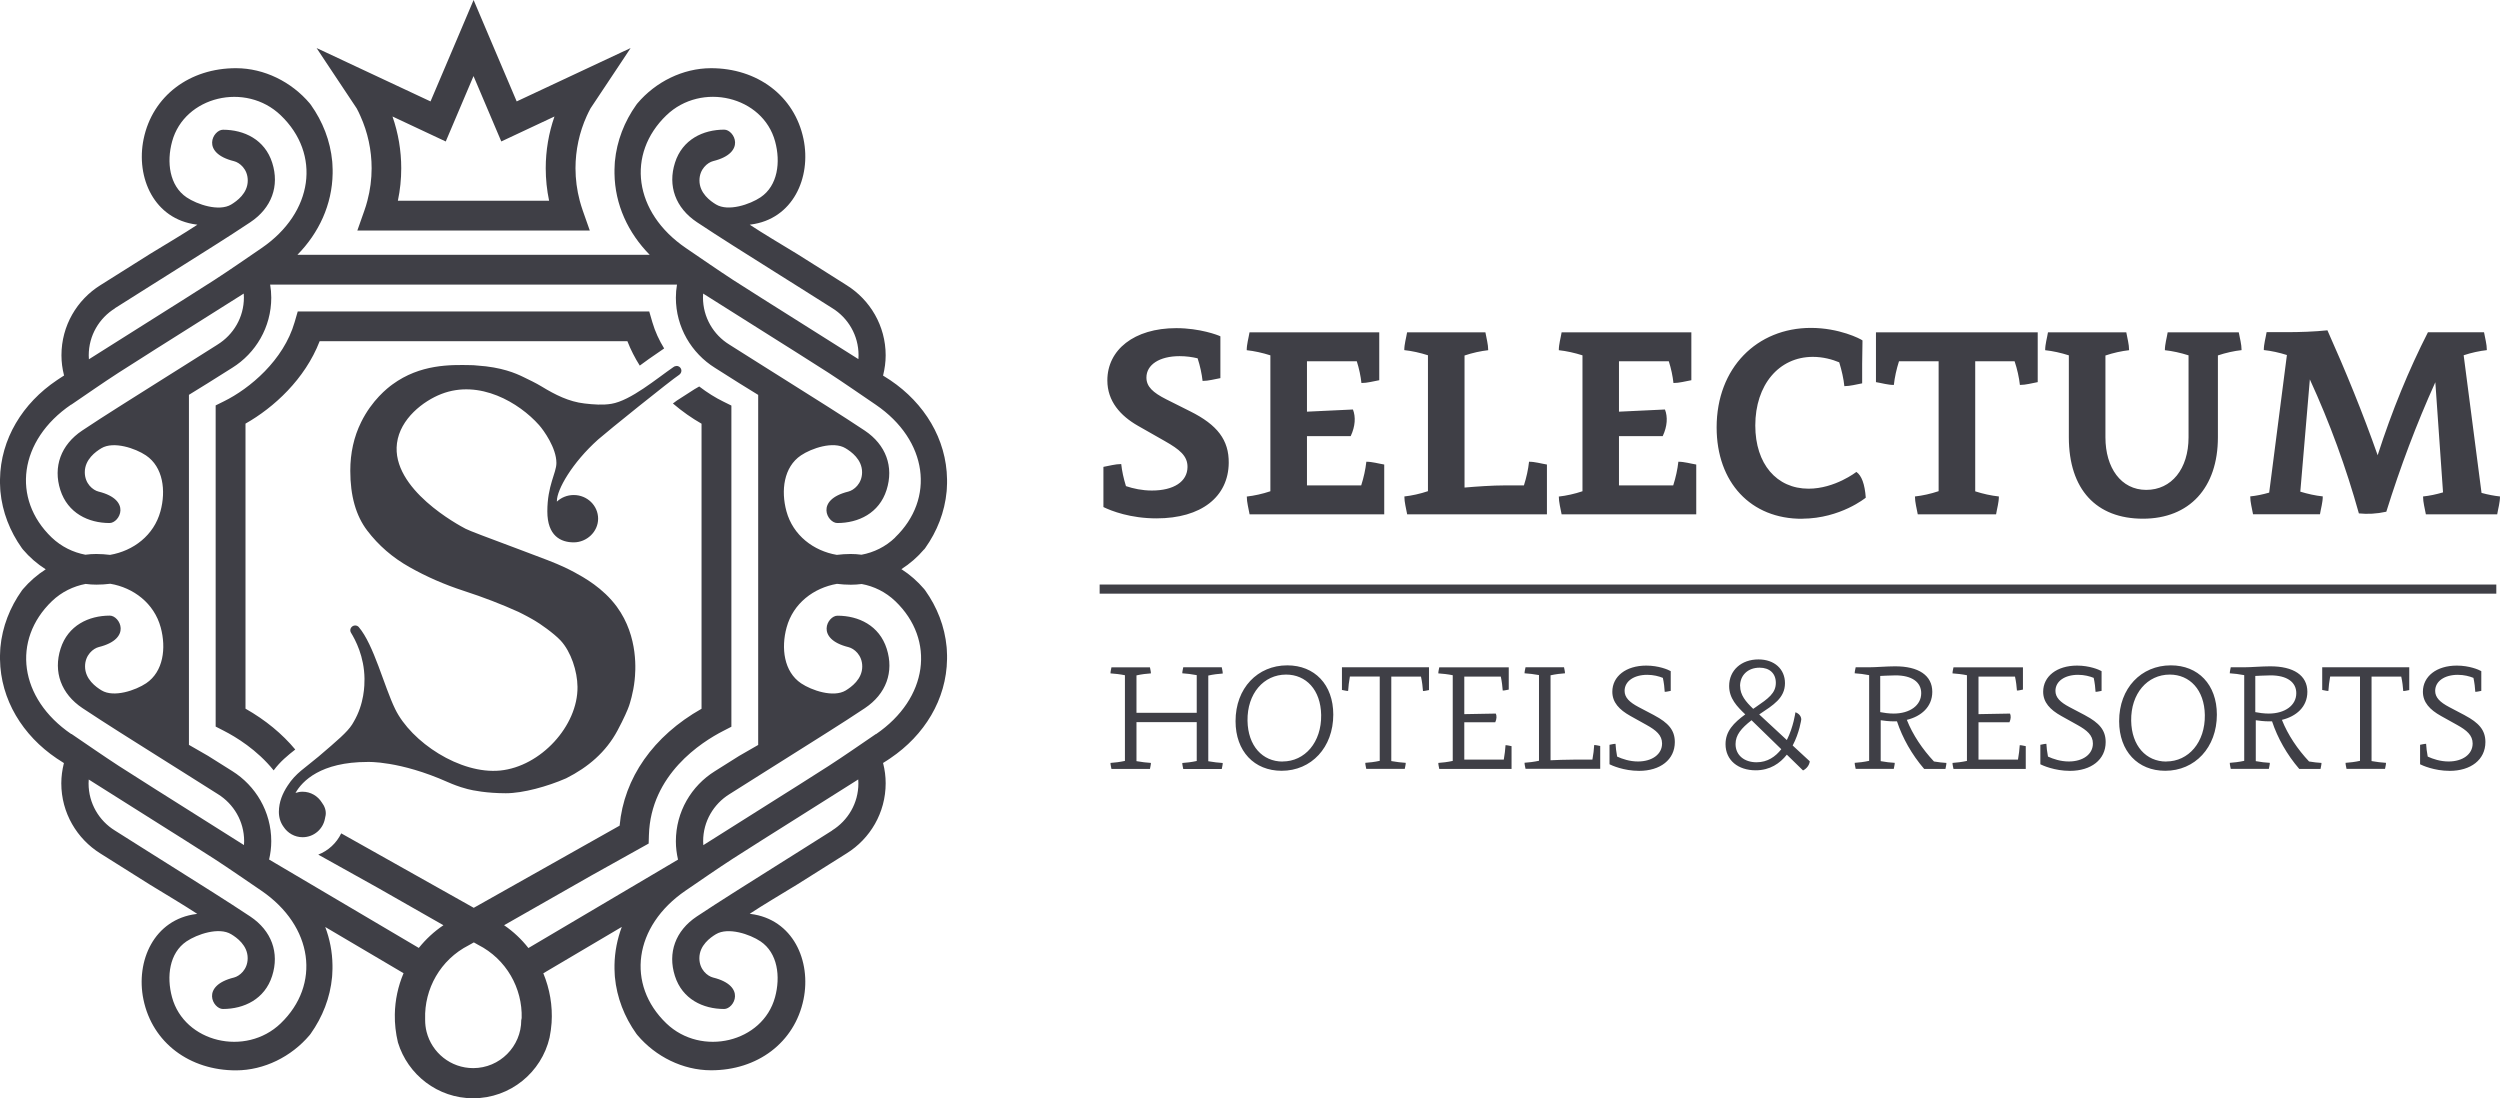 <svg width="198" height="87" viewBox="0 0 198 87" fill="none" xmlns="http://www.w3.org/2000/svg">
<path d="M73.189 43.521C73.221 43.483 73.246 43.444 73.278 43.406C74.218 42.084 74.822 40.553 74.974 38.914C74.974 38.85 74.987 38.787 74.987 38.723C75 38.571 75.006 38.425 75.006 38.272C75.006 38.17 75.006 38.069 75.006 37.967C74.962 34.764 73.208 31.93 70.514 30.113L70.266 29.954L69.935 29.744C69.935 29.732 69.942 29.719 69.948 29.706C70.069 29.204 70.145 28.683 70.145 28.143C70.145 25.799 68.906 23.746 67.057 22.59L65.138 21.376L63.13 20.111C61.834 19.323 60.461 18.51 59.381 17.798C59.406 17.798 59.425 17.792 59.444 17.786C62.8 17.366 64.267 14.062 63.638 11.012C62.933 7.593 59.978 5.395 56.299 5.401C54.081 5.408 51.927 6.481 50.485 8.184C50.453 8.222 50.428 8.261 50.396 8.299C49.456 9.62 48.852 11.152 48.699 12.791C48.699 12.855 48.687 12.918 48.687 12.982C48.674 13.134 48.668 13.28 48.668 13.433C48.668 13.535 48.668 13.636 48.668 13.738C48.699 16.203 49.748 18.447 51.457 20.181H23.555C25.258 18.447 26.307 16.203 26.345 13.738C26.345 13.636 26.345 13.535 26.345 13.433C26.345 13.28 26.339 13.134 26.326 12.982C26.326 12.918 26.32 12.855 26.313 12.791C26.161 11.152 25.557 9.62 24.617 8.299C24.585 8.261 24.559 8.222 24.528 8.184C23.085 6.481 20.931 5.408 18.713 5.401C15.034 5.388 12.079 7.587 11.374 11.012C10.745 14.068 12.207 17.366 15.568 17.786C15.594 17.786 15.613 17.792 15.632 17.798C14.551 18.51 13.172 19.323 11.883 20.111L9.875 21.376L7.956 22.583C6.1 23.74 4.867 25.792 4.867 28.137C4.867 28.677 4.937 29.198 5.064 29.7C5.064 29.713 5.071 29.725 5.077 29.738L4.753 29.948L4.505 30.113C1.798 31.93 0.044 34.764 0 37.967C0 38.069 0 38.17 0 38.272C0 38.425 0.006 38.571 0.019 38.723C0.019 38.787 0.025 38.85 0.032 38.914C0.184 40.553 0.788 42.084 1.728 43.406C1.76 43.444 1.786 43.483 1.817 43.521C2.338 44.137 2.948 44.664 3.622 45.09C2.948 45.522 2.338 46.05 1.817 46.66C1.786 46.698 1.76 46.736 1.728 46.774C0.788 48.102 0.184 49.627 0.032 51.267C0.032 51.33 0.019 51.394 0.019 51.457C0.006 51.61 0.006 51.756 0 51.908C0 52.01 0 52.112 0 52.213C0.044 55.416 1.798 58.25 4.492 60.067L4.74 60.226L5.064 60.436C5.064 60.449 5.058 60.461 5.052 60.474C4.931 60.976 4.855 61.497 4.855 62.037C4.855 64.382 6.094 66.434 7.943 67.591L9.862 68.798L11.87 70.062C13.16 70.85 14.539 71.67 15.619 72.376C15.594 72.376 15.574 72.382 15.555 72.388C12.2 72.808 10.732 76.112 11.361 79.162C12.067 82.587 15.022 84.779 18.701 84.773C20.918 84.766 23.073 83.692 24.515 81.99C24.547 81.951 24.572 81.913 24.604 81.875C25.544 80.547 26.148 79.022 26.3 77.383C26.3 77.319 26.307 77.256 26.313 77.192C26.326 77.046 26.326 76.893 26.332 76.741C26.332 76.639 26.332 76.538 26.332 76.436C26.32 75.381 26.116 74.371 25.76 73.418L31.962 77.078C31.524 78.107 31.289 79.213 31.27 80.337C31.257 81.075 31.339 81.824 31.517 82.561C32.293 85.116 34.669 86.984 37.471 86.984C40.42 86.984 42.892 84.925 43.527 82.174C43.603 81.786 43.66 81.399 43.686 81.011C43.775 79.657 43.54 78.317 43.031 77.084L49.246 73.411C48.89 74.364 48.687 75.375 48.668 76.43C48.668 76.531 48.668 76.633 48.668 76.734C48.668 76.887 48.674 77.033 48.687 77.186C48.687 77.249 48.693 77.313 48.699 77.376C48.852 79.016 49.456 80.547 50.396 81.869C50.428 81.907 50.453 81.945 50.485 81.983C51.927 83.686 54.081 84.76 56.299 84.766C59.978 84.779 62.933 82.581 63.638 79.156C64.267 76.099 62.806 72.801 59.444 72.382C59.419 72.382 59.4 72.376 59.381 72.369C60.461 71.657 61.84 70.844 63.13 70.056L65.138 68.792L67.057 67.584C68.912 66.428 70.145 64.375 70.145 62.031C70.145 61.491 70.075 60.969 69.948 60.468C69.948 60.455 69.942 60.442 69.935 60.429L70.266 60.22L70.514 60.054C73.208 58.237 74.962 55.403 75.006 52.201C75.006 52.099 75.006 51.997 75.006 51.896C75.006 51.743 75 51.597 74.987 51.444C74.987 51.381 74.981 51.317 74.974 51.254C74.822 49.608 74.218 48.083 73.278 46.761C73.246 46.723 73.221 46.685 73.189 46.647C72.668 46.037 72.058 45.503 71.391 45.077C72.064 44.645 72.674 44.118 73.189 43.508V43.521ZM52.779 9.131C55.556 6.462 60.417 7.619 61.389 11.203C61.834 12.836 61.605 14.704 60.239 15.625C59.406 16.184 57.678 16.782 56.706 16.191C56.261 15.924 55.397 15.307 55.397 14.291C55.397 13.382 56.051 12.867 56.483 12.759C59.158 12.099 58.142 10.268 57.36 10.268C55.689 10.268 54.043 11.044 53.459 12.886C52.874 14.717 53.497 16.464 55.194 17.595C56.134 18.224 57.087 18.828 58.04 19.438C58.288 19.597 58.536 19.756 58.784 19.908L61.827 21.827L63.232 22.71L65.799 24.331L65.919 24.407C67.165 25.176 67.997 26.555 67.997 28.131C67.997 28.238 67.991 28.34 67.985 28.442L61.446 24.318L61.071 24.083L60.417 23.67L58.059 22.17C56.744 21.312 55.759 20.62 54.317 19.641C50.18 16.82 49.595 12.188 52.785 9.125L52.779 9.131ZM9.099 24.413L9.22 24.337L11.787 22.717L13.191 21.833L16.235 19.914C16.483 19.756 16.731 19.603 16.979 19.444C17.932 18.84 18.885 18.23 19.825 17.601C21.522 16.47 22.145 14.723 21.56 12.893C20.976 11.05 19.33 10.275 17.659 10.275C16.877 10.275 15.86 12.105 18.535 12.766C18.974 12.874 19.622 13.389 19.622 14.297C19.622 15.314 18.758 15.924 18.313 16.197C17.341 16.782 15.613 16.191 14.78 15.632C13.414 14.71 13.185 12.836 13.63 11.209C14.602 7.625 19.463 6.462 22.24 9.137C25.43 12.2 24.839 16.832 20.709 19.654C19.273 20.632 18.288 21.325 16.966 22.183L14.608 23.683L13.954 24.096L13.579 24.331L7.041 28.455C7.034 28.353 7.028 28.245 7.028 28.143C7.028 26.567 7.86 25.195 9.106 24.42L9.099 24.413ZM5.643 32.051C7.079 31.073 8.064 30.38 9.385 29.522L11.743 28.023L12.391 27.609L12.766 27.374L19.304 23.25C19.311 23.352 19.317 23.46 19.317 23.562C19.317 25.138 18.485 26.51 17.239 27.285L17.119 27.362L14.551 28.982L13.147 29.865L10.103 31.784C9.856 31.943 9.608 32.096 9.36 32.254C8.407 32.858 7.454 33.468 6.513 34.097C4.817 35.228 4.194 36.976 4.778 38.806C5.369 40.648 7.009 41.424 8.68 41.424C9.462 41.424 10.478 39.594 7.803 38.933C7.365 38.825 6.716 38.31 6.716 37.401C6.716 36.385 7.581 35.768 8.025 35.502C8.998 34.917 10.726 35.508 11.559 36.067C12.925 36.988 13.153 38.863 12.709 40.49C12.188 42.409 10.555 43.629 8.718 43.946C8.362 43.902 7.994 43.876 7.619 43.876C7.333 43.876 7.047 43.895 6.761 43.934C5.795 43.749 4.867 43.305 4.092 42.568C0.902 39.505 1.493 34.872 5.624 32.051H5.643ZM5.643 58.136C1.506 55.314 0.921 50.682 4.111 47.613C4.88 46.876 5.814 46.431 6.78 46.247C7.066 46.285 7.352 46.304 7.638 46.304C8.013 46.304 8.381 46.278 8.737 46.234C10.567 46.545 12.207 47.772 12.728 49.691C13.172 51.324 12.944 53.192 11.578 54.113C10.745 54.672 9.017 55.27 8.045 54.679C7.6 54.412 6.736 53.795 6.736 52.779C6.736 51.87 7.39 51.355 7.822 51.247C10.497 50.587 9.481 48.757 8.699 48.757C7.028 48.757 5.382 49.532 4.798 51.374C4.213 53.205 4.836 54.952 6.532 56.083C7.473 56.712 8.426 57.316 9.379 57.926C9.627 58.085 9.875 58.243 10.122 58.396L13.166 60.315L14.57 61.198L17.137 62.819L17.258 62.895C18.504 63.67 19.336 65.043 19.336 66.618C19.336 66.727 19.33 66.828 19.323 66.93L12.785 62.806L12.41 62.571L11.762 62.158L9.404 60.658C8.089 59.8 7.104 59.108 5.662 58.129L5.643 58.136ZM22.234 81.049C19.457 83.718 14.596 82.561 13.624 78.978C13.179 77.344 13.408 75.476 14.774 74.555C15.606 73.996 17.334 73.398 18.307 73.99C18.752 74.256 19.616 74.873 19.616 75.889C19.616 76.798 18.961 77.313 18.529 77.421C15.854 78.082 16.871 79.912 17.652 79.912C19.323 79.912 20.969 79.136 21.554 77.294C22.138 75.464 21.516 73.716 19.819 72.585C18.879 71.956 17.925 71.352 16.972 70.742C16.724 70.584 16.477 70.431 16.229 70.272L13.185 68.353L11.781 67.47L9.214 65.85L9.093 65.773C7.848 65.004 7.015 63.626 7.015 62.05C7.015 61.942 7.021 61.84 7.028 61.738L13.566 65.862L13.941 66.097L14.596 66.51L16.953 68.01C18.269 68.868 19.253 69.561 20.696 70.539C24.826 73.36 25.417 77.993 22.227 81.055L22.234 81.049ZM41.284 80.789C41.284 82.885 39.575 84.595 37.478 84.595C35.699 84.595 34.205 83.375 33.786 81.723C33.71 81.424 33.671 81.106 33.671 80.782C33.671 80.757 33.671 80.731 33.671 80.706C33.595 78.329 34.872 76.01 37.122 74.866L37.529 74.638L37.865 74.828C40.108 75.966 41.386 78.272 41.316 80.642C41.303 80.681 41.29 80.731 41.29 80.782L41.284 80.789ZM41.843 75.076C41.309 74.396 40.667 73.786 39.924 73.278L46.806 69.357L51.374 66.809L51.394 66.142C51.533 61.338 55.556 58.771 57.284 57.888L57.926 57.557V32.121L57.271 31.797C56.674 31.505 56.026 31.104 55.378 30.609L55.016 30.818L53.611 31.721C53.548 31.759 53.44 31.841 53.294 31.956C54.037 32.591 54.812 33.131 55.562 33.557V56.134C51.743 58.294 49.417 61.611 49.074 65.392L37.522 71.899L27.025 66.002C26.65 66.777 26.002 67.375 25.207 67.686L29.96 70.336L35.12 73.278C34.364 73.786 33.716 74.396 33.169 75.076L21.312 68.074C21.42 67.61 21.484 67.127 21.484 66.625C21.484 64.28 20.245 62.228 18.396 61.071L16.477 59.864L14.964 58.993V31.27L16.477 30.335L18.396 29.128C20.251 27.972 21.484 25.919 21.484 23.575C21.484 23.219 21.452 22.875 21.395 22.539H53.618C53.56 22.875 53.529 23.219 53.529 23.575C53.529 25.919 54.768 27.972 56.617 29.128L58.536 30.342L60.048 31.276V59L58.536 59.87L56.617 61.078C54.761 62.234 53.529 64.287 53.529 66.631C53.529 67.133 53.592 67.61 53.7 68.08L41.843 75.089V75.076ZM65.913 65.773L65.792 65.85L63.225 67.47L61.821 68.353L58.777 70.272C58.529 70.431 58.282 70.59 58.034 70.742C57.081 71.352 56.127 71.956 55.187 72.585C53.49 73.716 52.868 75.464 53.452 77.294C54.037 79.136 55.683 79.912 57.354 79.912C58.136 79.912 59.152 78.082 56.477 77.421C56.039 77.313 55.39 76.798 55.39 75.889C55.39 74.873 56.255 74.256 56.699 73.99C57.672 73.405 59.4 73.996 60.232 74.555C61.599 75.476 61.827 77.351 61.383 78.978C60.41 82.561 55.549 83.718 52.773 81.049C49.583 77.986 50.174 73.354 54.304 70.533C55.74 69.554 56.725 68.862 58.047 68.004L60.404 66.504L61.059 66.091L61.433 65.856L67.972 61.732C67.978 61.834 67.985 61.942 67.985 62.043C67.985 63.619 67.152 64.992 65.907 65.767L65.913 65.773ZM69.37 58.136C67.934 59.114 66.949 59.807 65.627 60.664L63.27 62.164L62.615 62.577L62.24 62.812L55.702 66.936C55.695 66.835 55.689 66.727 55.689 66.625C55.689 65.049 56.522 63.676 57.767 62.901L57.888 62.825L60.455 61.205L61.859 60.321L64.903 58.402C65.151 58.243 65.398 58.085 65.646 57.932C66.599 57.328 67.553 56.718 68.493 56.089C70.19 54.958 70.812 53.211 70.228 51.381C69.643 49.538 67.997 48.763 66.326 48.763C65.545 48.763 64.528 50.593 67.203 51.254C67.641 51.362 68.29 51.877 68.29 52.785C68.29 53.795 67.425 54.412 66.981 54.685C66.008 55.27 64.28 54.679 63.448 54.12C62.081 53.198 61.853 51.324 62.298 49.697C62.819 47.778 64.452 46.558 66.288 46.24C66.644 46.285 67.013 46.31 67.387 46.31C67.673 46.31 67.959 46.291 68.245 46.253C69.211 46.431 70.139 46.876 70.914 47.619C74.104 50.682 73.513 55.314 69.383 58.142L69.37 58.136ZM70.901 42.568C70.132 43.311 69.198 43.756 68.233 43.934C67.947 43.895 67.661 43.876 67.375 43.876C67 43.876 66.631 43.902 66.275 43.946C64.445 43.635 62.806 42.409 62.285 40.49C61.84 38.856 62.069 36.988 63.435 36.067C64.267 35.508 65.996 34.91 66.968 35.502C67.413 35.768 68.277 36.385 68.277 37.401C68.277 38.31 67.623 38.825 67.19 38.933C64.515 39.594 65.532 41.424 66.314 41.424C67.985 41.424 69.63 40.648 70.215 38.806C70.8 36.976 70.177 35.228 68.48 34.097C67.54 33.468 66.587 32.864 65.634 32.254C65.386 32.096 65.138 31.937 64.89 31.784L61.846 29.865L60.442 28.982L57.875 27.362L57.754 27.285C56.509 26.517 55.676 25.138 55.676 23.562C55.676 23.454 55.683 23.352 55.689 23.25L62.228 27.374L62.603 27.609L63.257 28.023L65.615 29.522C66.93 30.38 67.915 31.073 69.357 32.051C73.494 34.872 74.078 39.505 70.889 42.568H70.901ZM53.567 28.988C53.478 28.988 53.401 29.02 53.338 29.071C52.016 29.98 49.951 31.727 48.426 31.981C47.74 32.096 47.003 32.038 46.297 31.956C45.052 31.816 43.959 31.257 42.904 30.615C42.434 30.329 41.932 30.094 41.436 29.852C40.845 29.567 39.746 29.077 37.789 28.95C37.611 28.931 37.433 28.918 37.262 28.918C35.679 28.887 33.284 28.836 31.085 30.444C30.698 30.723 29.459 31.689 28.601 33.436C28.029 34.593 27.743 35.876 27.743 37.287C27.743 39.27 28.188 40.845 29.084 42.021C29.98 43.197 31.092 44.162 32.426 44.912C33.76 45.668 35.197 46.297 36.741 46.799C38.285 47.301 39.721 47.854 41.055 48.458C41.169 48.509 41.271 48.566 41.386 48.623C41.64 48.757 41.894 48.884 42.142 49.03C42.218 49.074 42.294 49.119 42.37 49.163C42.694 49.347 43.838 50.129 44.398 50.726C45.23 51.622 45.725 53.166 45.738 54.399C45.776 57.487 42.822 60.709 39.613 61.027C36.448 61.338 32.572 58.777 31.295 56.153C30.418 54.355 29.611 51.063 28.41 49.659C28.34 49.583 28.245 49.538 28.131 49.538C27.921 49.538 27.743 49.71 27.743 49.919C27.743 49.989 27.762 50.047 27.794 50.104C28.143 50.675 28.849 51.984 28.868 53.757C28.868 54.253 28.868 55.727 27.997 57.195C27.946 57.284 27.908 57.348 27.883 57.386C27.495 57.989 26.739 58.631 25.227 59.921C24.146 60.836 23.428 61.224 22.787 62.215C22.373 62.844 22.094 63.511 22.087 64.293C22.087 64.757 22.221 65.157 22.456 65.481C22.78 65.977 23.333 66.307 23.968 66.307C24.852 66.307 25.582 65.672 25.735 64.839C25.76 64.75 25.779 64.655 25.792 64.56C25.843 64.204 25.709 63.842 25.487 63.556C25.169 63.047 24.61 62.704 23.962 62.704C23.765 62.704 23.581 62.742 23.403 62.8C23.93 61.865 25.398 60.347 29.109 60.347C29.109 60.347 31.625 60.232 35.463 61.942C35.54 61.974 35.94 62.158 36.505 62.342C36.664 62.393 36.842 62.444 37.033 62.495C37.433 62.603 38.571 62.825 40.064 62.825C41.436 62.825 43.374 62.279 44.804 61.656C44.83 61.643 44.849 61.637 44.861 61.63C46.571 60.766 47.988 59.572 48.903 57.862C49.411 56.916 49.729 56.178 49.824 55.892C49.869 55.759 50.161 54.869 50.263 53.865C50.326 53.249 50.612 50.453 48.852 48.051C47.753 46.558 46.24 45.732 45.51 45.332C45.236 45.179 45.001 45.071 44.703 44.925C43.927 44.563 43.089 44.251 41.195 43.54C38.545 42.548 37.217 42.053 36.88 41.881C36.366 41.614 30.965 38.736 31.441 35.101C31.695 33.157 33.532 31.759 34.949 31.206C37.986 30.024 41.119 31.899 42.688 33.659C43.063 34.078 44.067 35.482 44.067 36.658C44.067 36.658 44.067 36.671 44.067 36.677C44.067 37.459 43.349 38.444 43.349 40.502C43.349 42.44 44.41 42.955 45.44 42.955C46.469 42.955 47.371 42.116 47.371 41.081C47.371 40.045 46.507 39.206 45.44 39.206C44.919 39.206 44.455 39.403 44.105 39.727C44.105 39.708 44.105 39.695 44.105 39.676C44.105 38.78 45.306 36.658 47.371 34.809C48.064 34.193 53.198 30.062 53.789 29.687C53.891 29.611 53.967 29.497 53.967 29.363C53.967 29.154 53.795 28.982 53.58 28.982L53.567 28.988ZM23.39 59.368C22.354 58.123 21.026 57.023 19.444 56.127V33.551C21.681 32.286 24.153 30.03 25.316 27.025H49.691C49.958 27.711 50.288 28.353 50.669 28.956C50.898 28.785 51.139 28.607 51.394 28.429L52.601 27.597C52.207 26.955 51.883 26.262 51.667 25.519L51.419 24.667H23.581L23.333 25.519C22.462 28.537 19.775 30.78 17.735 31.784L17.08 32.108V57.544L17.722 57.875C18.682 58.364 20.359 59.381 21.674 61.014C22.208 60.296 22.78 59.839 23.384 59.362L23.39 59.368ZM28.251 8.585C28.359 8.782 28.455 8.985 28.544 9.188C29.128 10.478 29.433 11.895 29.433 13.325C29.433 14.195 29.319 15.06 29.096 15.899C29.026 16.165 28.95 16.426 28.855 16.686L28.302 18.256H46.711L46.158 16.686C46.069 16.426 45.986 16.165 45.916 15.899C45.694 15.06 45.579 14.195 45.579 13.325C45.579 11.895 45.884 10.478 46.469 9.188C46.564 8.985 46.66 8.782 46.768 8.585L49.17 4.975L49.945 3.806L49.233 4.137L46.78 5.287L40.922 8.032L38.787 3.012L37.509 0L36.232 3.012L34.097 8.032L28.238 5.287L25.786 4.137L25.074 3.806L25.849 4.975L28.251 8.585ZM35.304 11.203L37.503 6.024L39.702 11.203L43.915 9.226C43.457 10.535 43.222 11.927 43.222 13.325C43.222 14.195 43.311 15.053 43.489 15.899H31.511C31.689 15.053 31.778 14.195 31.778 13.325C31.778 11.927 31.543 10.542 31.085 9.226L35.298 11.203H35.304ZM163.852 34.631C163.852 38.768 166.032 41.081 169.717 41.081C173.402 41.081 175.658 38.634 175.658 34.631V28.149C176.281 27.94 176.948 27.794 177.533 27.73C177.533 27.26 177.393 26.79 177.31 26.32H171.68C171.604 26.79 171.458 27.26 171.458 27.736C172.062 27.8 172.716 27.946 173.333 28.143V34.637C173.333 37.135 171.986 38.799 169.984 38.799C167.982 38.799 166.75 37.046 166.75 34.637V28.156C167.372 27.946 168.039 27.8 168.624 27.736C168.624 27.266 168.484 26.796 168.402 26.32H162.2C162.124 26.79 161.977 27.26 161.977 27.736C162.581 27.8 163.236 27.946 163.852 28.143V34.637V34.631ZM150.4 28.613H153.539V38.901C152.916 39.111 152.249 39.257 151.664 39.32C151.664 39.791 151.804 40.261 151.887 40.737H158.089C158.165 40.267 158.311 39.797 158.311 39.32C157.707 39.257 157.053 39.111 156.437 38.914V28.613H159.556C159.766 29.236 159.912 29.903 159.976 30.488C160.446 30.488 160.916 30.348 161.387 30.265V28.613V26.32H148.576V30.265C149.046 30.342 149.517 30.488 149.993 30.488C150.057 29.884 150.203 29.23 150.4 28.613ZM123.458 39.32C123.458 39.791 123.597 40.261 123.68 40.737H134.343V36.791C133.872 36.715 133.402 36.569 132.926 36.569C132.862 37.173 132.716 37.827 132.519 38.444H128.223V34.542H131.687C132.055 33.754 132.093 33.017 131.864 32.432L128.223 32.604V28.613H132.169C132.354 29.192 132.481 29.795 132.538 30.335C133.008 30.335 133.478 30.196 133.955 30.113V26.32H123.68C123.604 26.79 123.458 27.26 123.458 27.736C124.061 27.8 124.716 27.946 125.332 28.143V38.907C124.71 39.117 124.042 39.263 123.458 39.327V39.32ZM98.746 39.32C98.746 39.791 98.886 40.261 98.968 40.737H109.631V36.791C109.161 36.715 108.69 36.569 108.214 36.569C108.15 37.173 108.004 37.827 107.807 38.444H103.512V34.542H106.975C107.343 33.754 107.381 33.017 107.153 32.432L103.512 32.604V28.613H107.458C107.642 29.192 107.769 29.795 107.826 30.335C108.296 30.335 108.767 30.196 109.237 30.113V26.32H98.962C98.886 26.79 98.74 27.26 98.74 27.736C99.343 27.8 99.998 27.946 100.614 28.143V38.907C99.991 39.117 99.324 39.263 98.74 39.327L98.746 39.32ZM111.226 39.32C111.226 39.791 111.365 40.261 111.448 40.737H122.517V36.791C122.047 36.715 121.577 36.569 121.1 36.569C121.037 37.173 120.891 37.827 120.694 38.444H119.169C118.209 38.444 116.925 38.532 115.991 38.615V28.156C116.614 27.946 117.281 27.8 117.866 27.736C117.866 27.266 117.726 26.796 117.644 26.32H111.442C111.365 26.79 111.219 27.26 111.219 27.73C111.823 27.794 112.477 27.94 113.094 28.137V38.901C112.471 39.111 111.804 39.257 111.219 39.32H111.226ZM142.749 41.081C145.774 41.062 147.769 39.416 147.769 39.416C147.693 38.342 147.439 37.662 147.026 37.376C147.026 37.376 145.323 38.704 143.239 38.704C140.71 38.704 139.019 36.747 139.019 33.697C139.019 30.488 140.888 28.264 143.575 28.264C144.382 28.264 145.1 28.461 145.666 28.696C145.863 29.331 146.015 29.999 146.073 30.583C146.543 30.583 147.013 30.444 147.483 30.361V28.823L147.509 26.961C147.337 26.828 145.66 25.97 143.423 25.97C139.166 25.97 135.957 29.115 135.957 33.849C135.957 38.215 138.67 41.112 142.743 41.087L142.749 41.081ZM97.316 36.664C97.335 34.853 96.42 33.652 94.266 32.578L92.366 31.625C91.299 31.085 90.797 30.615 90.797 29.903C90.797 28.887 91.826 28.207 93.427 28.207C93.948 28.207 94.425 28.277 94.851 28.378C95.048 28.976 95.181 29.611 95.245 30.17C95.715 30.17 96.185 30.03 96.655 29.948V26.637C96.477 26.542 95.029 25.989 93.16 25.989C89.805 25.989 87.702 27.718 87.702 30.126C87.702 31.778 88.738 32.934 90.136 33.729L92.258 34.936C93.421 35.597 94.063 36.105 94.05 36.995C94.037 38.139 92.97 38.85 91.229 38.85C90.46 38.85 89.761 38.698 89.176 38.501C88.992 37.916 88.859 37.3 88.801 36.753C88.331 36.753 87.861 36.893 87.391 36.976V40.159C88.026 40.471 89.538 41.055 91.591 41.055C95.149 41.055 97.291 39.346 97.316 36.652V36.664ZM119.086 60.163H115.972V57.201H118.425C118.539 56.947 118.552 56.706 118.47 56.515L115.972 56.56V53.586H118.864C118.946 53.967 118.997 54.399 119.016 54.691C119.175 54.691 119.334 54.641 119.493 54.615V52.855H113.99C113.964 53.014 113.914 53.173 113.914 53.332C114.238 53.351 114.676 53.401 115.057 53.478V60.264C114.663 60.353 114.219 60.404 113.914 60.423C113.914 60.582 113.964 60.741 113.99 60.9H119.715V60.163V59.095C119.556 59.07 119.397 59.019 119.238 59.019C119.219 59.343 119.169 59.781 119.099 60.163H119.086ZM165.136 56.649L163.903 56.001C163.166 55.613 162.791 55.238 162.791 54.717C162.791 53.954 163.528 53.446 164.583 53.446C165.085 53.446 165.504 53.56 165.822 53.688C165.904 54.069 165.955 54.495 165.968 54.793C166.127 54.793 166.286 54.742 166.445 54.717V53.154C166.235 53.033 165.485 52.715 164.506 52.715C162.899 52.715 161.819 53.567 161.819 54.787C161.819 55.626 162.365 56.21 163.255 56.706L164.532 57.417C165.288 57.837 165.758 58.231 165.758 58.885C165.758 59.749 164.958 60.309 163.852 60.309C163.191 60.309 162.613 60.112 162.2 59.921C162.13 59.565 162.085 59.178 162.073 58.911C161.914 58.911 161.755 58.962 161.596 58.987V60.531C161.761 60.614 162.708 61.052 163.941 61.052C165.612 61.052 166.769 60.169 166.769 58.771C166.769 57.824 166.254 57.246 165.142 56.655L165.136 56.649ZM171.928 52.696C169.584 52.696 167.83 54.501 167.836 57.119C167.836 59.502 169.317 61.046 171.484 61.046C173.841 61.046 175.576 59.197 175.576 56.598C175.576 54.209 174.089 52.696 171.935 52.696H171.928ZM171.566 60.315C169.984 60.315 168.821 59.082 168.789 57.081C168.758 54.927 170.073 53.427 171.846 53.427C173.422 53.427 174.591 54.628 174.623 56.63C174.654 58.79 173.333 60.309 171.566 60.309V60.315ZM183.932 54.647C184.09 54.672 184.249 54.723 184.408 54.723C184.427 54.399 184.478 53.961 184.548 53.58H186.912V60.258C186.518 60.347 186.073 60.398 185.768 60.417C185.768 60.575 185.819 60.734 185.844 60.893H188.894C188.92 60.734 188.971 60.575 188.971 60.417C188.646 60.398 188.208 60.347 187.827 60.277V53.586H190.178C190.267 53.98 190.318 54.425 190.337 54.73C190.496 54.73 190.654 54.679 190.813 54.653V53.586V52.849H183.919V54.653L183.932 54.647ZM180.735 57.011C181.86 56.737 182.743 55.988 182.743 54.793C182.743 53.497 181.663 52.76 179.77 52.773C179.166 52.773 178.251 52.849 177.742 52.849H176.675C176.65 53.008 176.599 53.166 176.599 53.325C176.923 53.344 177.361 53.395 177.742 53.471V60.258C177.349 60.347 176.904 60.398 176.599 60.417C176.599 60.575 176.65 60.734 176.675 60.893H179.693C179.719 60.734 179.77 60.575 179.77 60.417C179.458 60.404 179.032 60.353 178.658 60.283V57.043C178.912 57.081 179.312 57.132 179.712 57.132H179.947C180.392 58.466 181.123 59.762 182.102 60.9H183.785C183.811 60.741 183.862 60.582 183.862 60.423C183.582 60.41 183.214 60.366 182.877 60.309C181.974 59.349 181.199 58.205 180.729 57.017L180.735 57.011ZM179.693 56.515C179.293 56.515 178.874 56.452 178.619 56.401V53.535C178.619 53.535 179.484 53.49 179.814 53.49C181.123 53.484 181.866 54.018 181.866 54.901C181.866 55.867 180.97 56.509 179.693 56.515ZM195.21 56.649L193.978 56.001C193.241 55.613 192.866 55.238 192.866 54.717C192.866 53.954 193.603 53.446 194.658 53.446C195.16 53.446 195.579 53.56 195.897 53.688C195.979 54.069 196.03 54.495 196.043 54.793C196.202 54.793 196.361 54.742 196.519 54.717V53.154C196.31 53.033 195.56 52.715 194.581 52.715C192.974 52.715 191.894 53.567 191.894 54.787C191.894 55.626 192.44 56.21 193.33 56.706L194.607 57.417C195.363 57.837 195.833 58.231 195.833 58.885C195.833 59.749 195.033 60.309 193.927 60.309C193.266 60.309 192.688 60.112 192.275 59.921C192.205 59.565 192.16 59.178 192.148 58.911C191.989 58.911 191.83 58.962 191.671 58.987V60.531C191.836 60.614 192.783 61.052 194.016 61.052C195.687 61.052 196.844 60.169 196.844 58.771C196.844 57.824 196.329 57.246 195.217 56.655L195.21 56.649ZM196.538 39.041L195.122 28.137C195.732 27.933 196.386 27.794 196.958 27.73C196.958 27.26 196.818 26.79 196.735 26.313H192.294C190.769 29.306 189.453 32.515 188.31 36.054C187.121 32.674 185.781 29.401 184.332 26.161C183.303 26.269 182.14 26.307 181.104 26.307H179.515C179.439 26.777 179.293 27.247 179.293 27.724C179.884 27.787 180.526 27.927 181.123 28.118L179.719 39.015C179.21 39.162 178.689 39.27 178.219 39.314C178.219 39.784 178.359 40.255 178.441 40.731H183.741C183.817 40.261 183.963 39.791 183.963 39.314C183.391 39.257 182.769 39.117 182.184 38.939L182.94 30.049C184.523 33.493 185.812 37.033 186.823 40.661C187.496 40.731 188.214 40.699 188.996 40.528C190.095 37.007 191.379 33.589 192.878 30.272L193.488 38.996C192.955 39.155 192.402 39.27 191.906 39.32C191.906 39.791 192.046 40.261 192.129 40.737H197.778C197.854 40.267 198 39.797 198 39.32C197.536 39.27 197.034 39.174 196.551 39.041H196.538ZM87.092 47.016H197.708V46.297H87.092V47.016ZM96.84 53.325C96.84 53.166 96.789 53.008 96.763 52.849H93.713C93.688 53.008 93.637 53.166 93.637 53.325C93.961 53.344 94.4 53.395 94.781 53.471V56.452H90.009V53.49C90.403 53.401 90.847 53.351 91.152 53.332C91.152 53.173 91.102 53.014 91.076 52.855H88.026C88.001 53.014 87.95 53.173 87.95 53.332C88.274 53.351 88.712 53.401 89.094 53.478V60.264C88.7 60.353 88.255 60.404 87.95 60.423C87.95 60.582 88.001 60.741 88.026 60.9H91.076C91.102 60.741 91.152 60.582 91.152 60.423C90.828 60.404 90.39 60.353 90.009 60.283V57.195H94.781V60.27C94.387 60.359 93.942 60.41 93.637 60.429C93.637 60.588 93.688 60.747 93.713 60.906H96.763C96.789 60.747 96.84 60.588 96.84 60.429C96.516 60.41 96.077 60.359 95.696 60.29V53.503C96.09 53.414 96.534 53.363 96.84 53.344V53.325ZM106.295 54.647C106.454 54.672 106.612 54.723 106.771 54.723C106.79 54.399 106.841 53.961 106.911 53.58H109.275V60.258C108.881 60.347 108.436 60.398 108.131 60.417C108.131 60.575 108.182 60.734 108.207 60.893H111.257C111.283 60.734 111.334 60.575 111.334 60.417C111.01 60.398 110.571 60.347 110.19 60.277V53.586H112.541C112.63 53.98 112.681 54.425 112.7 54.73C112.859 54.73 113.018 54.679 113.176 54.653V53.586V52.849H106.282V54.653L106.295 54.647ZM159.811 60.163H156.697V57.201H159.15C159.264 56.947 159.277 56.706 159.194 56.515L156.697 56.56V53.586H159.588C159.671 53.967 159.722 54.399 159.741 54.691C159.9 54.691 160.058 54.641 160.217 54.615V52.855H154.715C154.689 53.014 154.638 53.173 154.638 53.332C154.962 53.351 155.401 53.401 155.782 53.478V60.264C155.388 60.353 154.943 60.404 154.638 60.423C154.638 60.582 154.689 60.741 154.715 60.9H160.44V60.163V59.095C160.281 59.07 160.122 59.019 159.963 59.019C159.944 59.343 159.893 59.781 159.823 60.163H159.811ZM101.948 52.696C99.604 52.696 97.85 54.501 97.856 57.119C97.856 59.502 99.337 61.046 101.504 61.046C103.861 61.046 105.596 59.197 105.596 56.598C105.596 54.209 104.109 52.696 101.955 52.696H101.948ZM101.58 60.315C99.998 60.315 98.835 59.082 98.803 57.081C98.771 54.927 100.087 53.427 101.859 53.427C103.435 53.427 104.604 54.628 104.636 56.63C104.668 58.79 103.346 60.309 101.58 60.309V60.315ZM126.12 60.163H124.608C123.96 60.163 123.235 60.194 122.803 60.213V53.484C123.197 53.395 123.642 53.344 123.947 53.325C123.947 53.166 123.896 53.008 123.871 52.849H120.821C120.795 53.008 120.744 53.166 120.744 53.325C121.068 53.344 121.507 53.395 121.888 53.465V60.252C121.494 60.34 121.049 60.391 120.744 60.41C120.744 60.569 120.795 60.728 120.821 60.887H126.737V59.082C126.578 59.057 126.419 59.006 126.26 59.006C126.247 59.33 126.19 59.769 126.12 60.15V60.163ZM151.029 57.011C152.154 56.737 153.037 55.988 153.037 54.793C153.037 53.497 151.957 52.76 150.063 52.773C149.46 52.773 148.544 52.849 148.036 52.849H146.969C146.943 53.008 146.892 53.166 146.892 53.325C147.216 53.344 147.655 53.395 148.036 53.471V60.258C147.642 60.347 147.197 60.398 146.892 60.417C146.892 60.575 146.943 60.734 146.969 60.893H149.987C150.012 60.734 150.063 60.575 150.063 60.417C149.752 60.404 149.326 60.353 148.951 60.283V57.043C149.205 57.081 149.606 57.132 150.006 57.132H150.241C150.686 58.466 151.417 59.762 152.395 60.9H154.079C154.104 60.741 154.155 60.582 154.155 60.423C153.876 60.41 153.507 60.366 153.17 60.309C152.268 59.349 151.493 58.205 151.023 57.017L151.029 57.011ZM149.987 56.515C149.587 56.515 149.167 56.452 148.913 56.401V53.535C148.913 53.535 149.777 53.49 150.108 53.49C151.417 53.484 152.16 54.018 152.16 54.901C152.16 55.867 151.264 56.509 149.987 56.515ZM131.013 56.649L129.78 56.001C129.043 55.613 128.668 55.238 128.668 54.717C128.668 53.954 129.405 53.446 130.46 53.446C130.962 53.446 131.382 53.56 131.699 53.688C131.782 54.069 131.833 54.495 131.845 54.793C132.004 54.793 132.163 54.742 132.322 54.717V53.154C132.112 53.033 131.362 52.715 130.384 52.715C128.776 52.715 127.696 53.567 127.696 54.787C127.696 55.626 128.242 56.21 129.132 56.706L130.409 57.417C131.165 57.837 131.636 58.231 131.636 58.885C131.636 59.749 130.835 60.309 129.729 60.309C129.069 60.309 128.49 60.112 128.077 59.921C128.007 59.565 127.963 59.178 127.95 58.911C127.791 58.911 127.632 58.962 127.474 58.987V60.531C127.639 60.614 128.586 61.052 129.818 61.052C131.49 61.052 132.646 60.169 132.646 58.771C132.646 57.824 132.131 57.246 131.019 56.655L131.013 56.649ZM142.66 56.985C142.66 56.725 142.47 56.502 142.197 56.413C142.197 56.413 142.05 57.557 141.517 58.612L139.331 56.585L139.375 56.553C140.417 55.854 141.37 55.295 141.37 54.107C141.37 52.995 140.538 52.226 139.267 52.226C137.914 52.226 136.948 53.09 136.948 54.329C136.948 55.314 137.571 55.956 138.225 56.579C137.31 57.252 136.662 57.907 136.662 58.936C136.662 60.22 137.666 61.008 139.051 61.008C140.182 61.008 140.97 60.461 141.517 59.769L142.8 61.02C143.092 60.874 143.302 60.595 143.334 60.296L141.98 59.044C142.521 58.021 142.66 56.985 142.66 56.985ZM137.812 54.336C137.812 53.478 138.435 52.88 139.356 52.88C140.157 52.88 140.646 53.338 140.646 54.081C140.646 54.901 140.042 55.327 139.058 56.001L138.854 56.14C138.263 55.575 137.818 55.041 137.818 54.336H137.812ZM139.115 60.372C138.168 60.372 137.456 59.832 137.456 58.93C137.456 58.212 137.907 57.678 138.721 57.043L141.078 59.337C140.621 59.927 139.985 60.372 139.121 60.372H139.115Z" fill="#3F3F46"/>
</svg>
